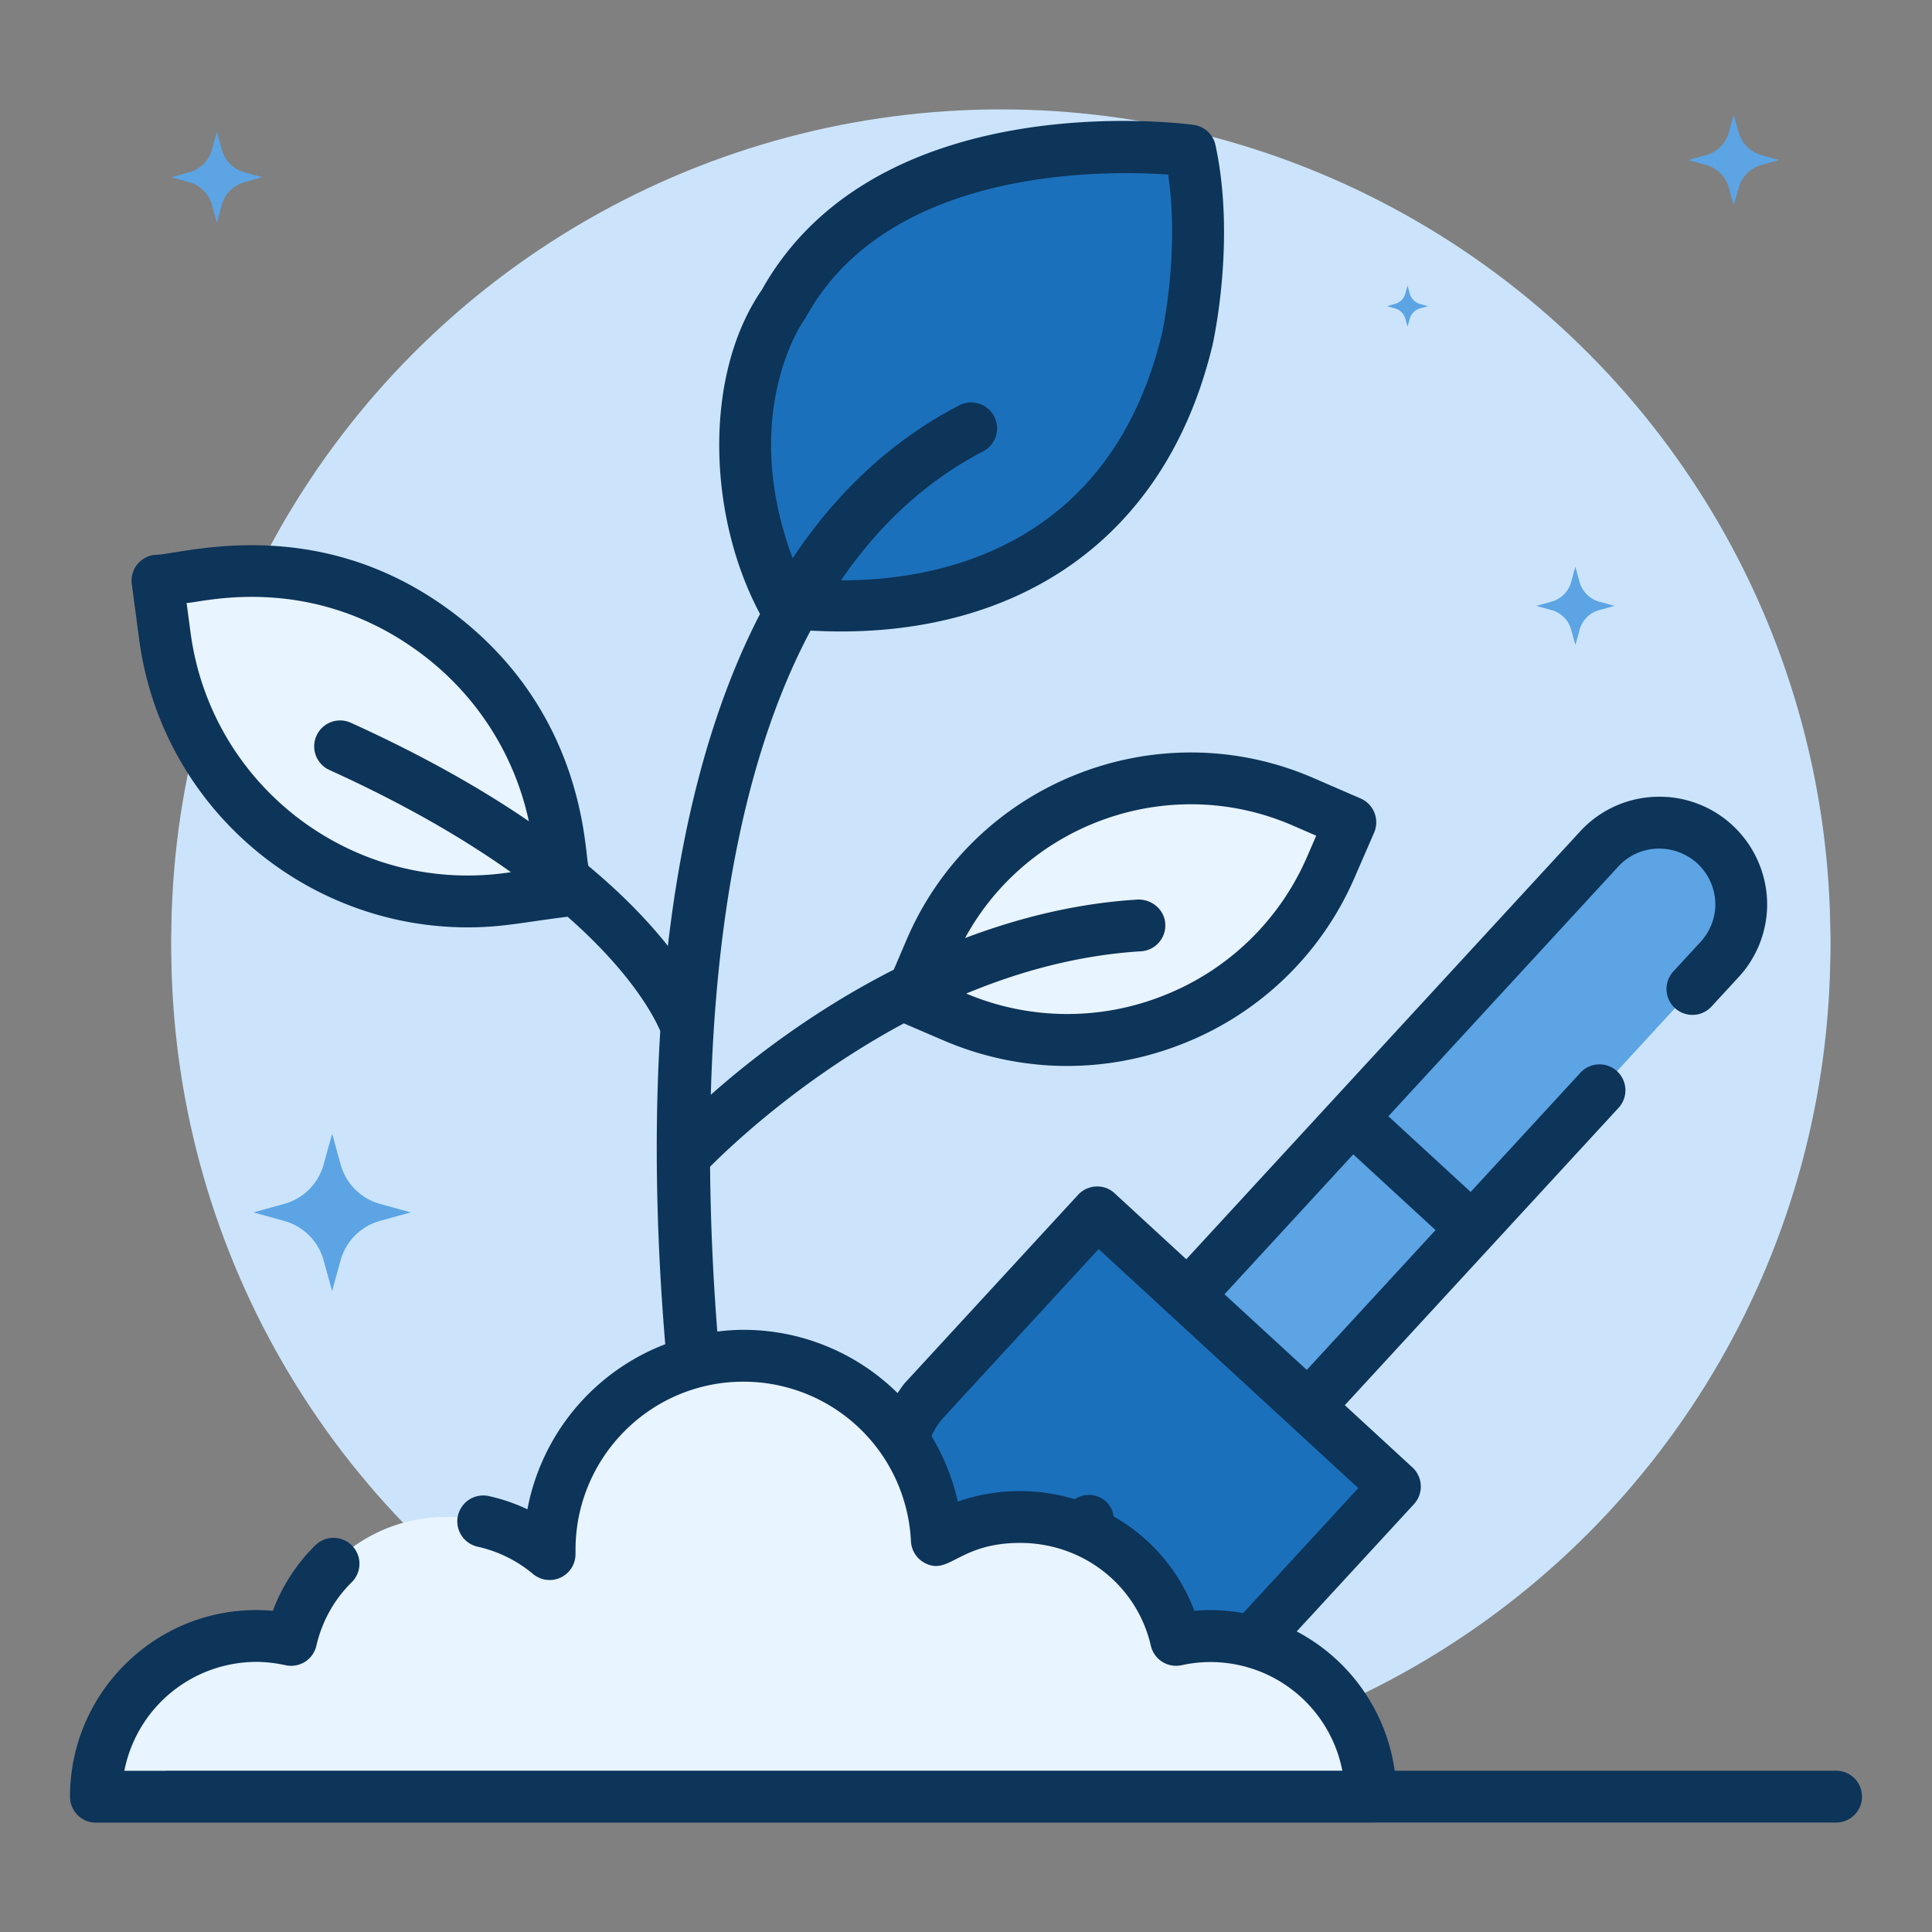 <svg xmlns="http://www.w3.org/2000/svg" viewBox="0 0 69 69" id="Gardening">
  <rect x="0" y="0" width="69" height="69" fill="#808080" stroke="none"/>
  <circle cx="35.744" cy="33.841" r="29.626" fill="#cbe4fb" class="colorfbe2cb svgShape"></circle>
  <path fill="#5ca4e4" d="m9.369 6.33-.636.175c-.395.11-.704.418-.813.814l-.175.635-.176-.635a1.165 1.165 0 0 0-.813-.813L6.12 6.33l.636-.176c.395-.109.704-.417.813-.813l.176-.635.175.635c.11.396.418.704.813.814l.636.175zm54.175-.614-.635.175c-.396.11-.704.418-.814.813l-.175.635-.176-.635a1.165 1.165 0 0 0-.813-.813l-.635-.175.635-.176c.395-.109.704-.418.813-.813l.176-.635.175.635c.11.395.418.704.814.814l.635.175zm-27.8 5.218-.635.175c-.395.11-.704.418-.813.814l-.175.635-.176-.635a1.165 1.165 0 0 0-.814-.813l-.635-.176.635-.176c.396-.108.704-.417.814-.812l.176-.636.175.636c.11.395.418.704.813.813l.635.175z" class="colore4c95c svgShape"></path>
  <circle cx="35.744" cy="33.533" r="29.626" fill="#cbe4fb" class="colorfbe2cb svgShape"></circle>
  <path fill="#5ca4e4" d="m34.855 10.625-.288.08a.528.528 0 0 0-.367.368l-.08.287-.08-.287a.527.527 0 0 0-.367-.368l-.287-.08.287-.079a.527.527 0 0 0 .368-.368l.08-.287.079.287c.05.18.189.319.367.368l.288.08zm16.149.31-.287.078a.528.528 0 0 0-.368.368l-.08.287-.079-.287a.527.527 0 0 0-.368-.367l-.287-.08.287-.08a.527.527 0 0 0 .368-.367l.08-.287.079.287c.05.179.189.318.368.368l.287.08zm6.657 10.703-.547.151c-.34.094-.605.36-.7.7l-.15.547-.151-.547a1.003 1.003 0 0 0-.7-.7l-.547-.15.547-.152c.34-.093.605-.359.7-.7l.15-.546.151.547c.095.34.36.606.7.7l.547.15zM14.67 43.3l-1.099.303a2.02 2.02 0 0 0-1.407 1.408l-.303 1.099-.304-1.1a2.016 2.016 0 0 0-1.408-1.406L9.051 43.3l1.1-.304a2.016 2.016 0 0 0 1.407-1.406l.304-1.1.303 1.1a2.02 2.02 0 0 0 1.407 1.407l1.1.303zm16.134-25.618-.287.079a.528.528 0 0 0-.368.368l-.079.287-.08-.287a.527.527 0 0 0-.367-.368l-.288-.08.288-.079a.527.527 0 0 0 .368-.368l.08-.287.078.287c.05.18.19.319.368.368l.287.08zm5.796 38.91-.496.137a.913.913 0 0 0-.637.636l-.137.497-.137-.497a.911.911 0 0 0-.636-.636l-.497-.137.497-.138a.911.911 0 0 0 .636-.635l.137-.497.137.497c.086.309.327.55.637.636l.496.137z" class="colore4c95c svgShape"></path>
  <path fill="#1b70bb" d="m49.818 53.09-6.171 6.704a3.602 3.602 0 0 1-3.425 1.077l-6.875-.56-1.126-6.805a3.615 3.615 0 0 1 .791-3.503l6.171-6.703 10.635 9.79z" class="colorc3cce9 svgShape"></path>
  <path fill="#5ca4e4" d="M61.413 34.276 46.722 50.234l-4.297-3.955L57.117 30.32a2.92 2.92 0 0 1 4.297 3.956zM48.278 39.921l4.297 3.955" class="colore4c95c svgShape"></path>
  <path fill="#e8f4ff" d="m34.05 36.303-1.552-.668.741-1.732c2.201-5.118 8.148-7.484 13.266-5.283l1.722.747-.678 1.559c-2.24 5.215-8.283 7.617-13.498 5.377z" class="colore8f3ff svgShape"></path>
  <path fill="#e8f4ff" d="m34.05 36.303-1.552-.668.741-1.732c2.201-5.118 8.148-7.484 13.266-5.283l1.722.747-.678 1.559c-2.24 5.215-8.283 7.617-13.498 5.377z" class="colore8f3ff svgShape"></path>
  <path fill="#1b70bb" d="M27.952 21.496s11.675 2.041 14.441-9.34c0 0 .81-3.546.111-6.78 0 0-10.69-1.444-14.518 5.48 0 0-3.07 4.202-.034 10.64z" class="colorc3cce9 svgShape"></path>
  <path fill="#e8f4ff" d="m19.954 30.003.248 1.812-2.018.278c-5.97.815-11.477-3.375-12.292-9.345l-.267-2.011 1.822-.242c6.08-.832 11.675 3.427 12.507 9.508z" class="colore8f3ff svgShape"></path>
  <path fill="#e8f4ff" d="m19.954 30.003.248 1.812-2.018.278c-5.97.815-11.477-3.375-12.292-9.345l-.267-2.011 1.822-.242c6.08-.832 11.675 3.427 12.507 9.508zM3.423 64.165c0-3.16 2.56-5.736 5.736-5.736.424 0 .847.053 1.236.14a5.685 5.685 0 0 1 5.56-4.394 5.7 5.7 0 0 1 3.67 1.324v-.141a6.925 6.925 0 0 1 13.837-.353c.866-.53 1.872-.83 2.966-.83 2.718 0 4.995 1.87 5.577 4.395a5.478 5.478 0 0 1 1.218-.141 5.736 5.736 0 0 1 5.736 5.736H3.423z" class="colore8f3ff svgShape"></path>
  <path fill="#0d3459" d="M65.574 63.24H49.811a6.675 6.675 0 0 0-3.5-4.974l4.188-4.548a.928.928 0 0 0-.053-1.308l-2.417-2.225 9.793-10.637a.926.926 0 0 0-1.361-1.255l-3.938 4.277-2.938-2.704 8.21-8.918a1.98 1.98 0 0 1 1.386-.64 2.029 2.029 0 0 1 1.433.524c.412.38.648.917.648 1.47 0 .492-.19.97-.533 1.344l-.982 1.065a.926.926 0 0 0 1.362 1.254l.983-1.066a3.84 3.84 0 0 0 1.021-2.598 3.868 3.868 0 0 0-1.242-2.829 3.831 3.831 0 0 0-2.764-1.014 3.822 3.822 0 0 0-2.673 1.235l-14.067 15.28-2.557-2.354a.893.893 0 0 0-.665-.244.922.922 0 0 0-.643.298l-6.17 6.703c-.107.116-.184.251-.277.376a7.83 7.83 0 0 0-5.512-2.258c-.313 0-.62.025-.925.061a85.036 85.036 0 0 1-.258-5.886c.78-.785 3.326-3.192 6.92-5.12l1.405.604c1.423.612 2.925.917 4.427.917 1.402 0 2.805-.266 4.146-.8a11.11 11.11 0 0 0 6.14-5.975l.678-1.559a.928.928 0 0 0-.48-1.218l-1.725-.748c-5.583-2.399-12.081.186-14.483 5.769l-.467 1.092c-2.855 1.45-5.117 3.21-6.535 4.468.159-5.736 1.056-11.87 3.562-16.578 6.917.39 12.583-2.898 14.348-10.159.035-.152.848-3.785.113-7.182a.927.927 0 0 0-.781-.721c-.462-.06-11.32-1.438-15.427 5.905-2.078 3.022-1.94 8.043-.057 11.563-1.813 3.508-2.806 7.664-3.291 11.857-.656-.83-1.57-1.802-2.838-2.857-.146-.462-.074-5.422-4.786-9.007-4.903-3.729-9.831-2.084-10.726-2.101a.926.926 0 0 0-.796 1.04l.268 2.014c.81 5.932 5.9 10.247 11.726 10.247 1.239 0 1.95-.178 3.57-.38 2.275 2 3.086 3.554 3.31 4.083-.248 4.018-.095 7.925.178 11.185a7.88 7.88 0 0 0-4.923 5.896 6.438 6.438 0 0 0-1.38-.473.925.925 0 1 0-.396 1.808 4.66 4.66 0 0 1 1.975.973.924.924 0 0 0 1.519-.71v-.149c0-3.312 2.687-6.007 5.99-6.007a5.985 5.985 0 0 1 5.99 5.7c.015.326.202.62.49.773.878.467 1.213-.715 3.407-.715 2.25 0 4.171 1.51 4.671 3.672a.924.924 0 0 0 1.096.696 4.797 4.797 0 0 1 5.743 3.767H5.915c-.005 0-.009.003-.014.003h-1.46a4.814 4.814 0 0 1 4.715-3.889c.327 0 .678.04 1.047.119a.923.923 0 0 0 1.096-.697c.2-.866.635-1.648 1.258-2.262a.926.926 0 1 0-1.3-1.319 6.46 6.46 0 0 0-1.513 2.336 6.213 6.213 0 0 0-.588-.028c-3.67 0-6.656 2.99-6.656 6.666 0 .511.414.926.926.926h45.531c.005 0 .009-.003.014-.003h16.603a.925.925 0 1 0 0-1.852zM48.331 41.227l2.938 2.705-4.598 4.994-2.94-2.702 4.6-4.997zm-7.694-9.1c-2.208.134-4.278.66-6.171 1.376 2.237-4.108 7.294-5.915 11.67-4.035l.872.378-.31.714a9.273 9.273 0 0 1-5.126 4.989 9.288 9.288 0 0 1-7.065-.065c1.903-.79 4.008-1.373 6.242-1.509.51-.03.899-.47.868-.98-.03-.51-.477-.88-.98-.868zM11.765 27.5c2.739 1.242 4.845 2.486 6.484 3.65l-.19.026c-5.472.746-10.504-3.093-11.249-8.549l-.146-1.093c.444.015 4.454-1.173 8.444 1.86a10.116 10.116 0 0 1 3.78 5.936c-1.671-1.142-3.753-2.336-6.358-3.517a.926.926 0 1 0-.765 1.687zm16.969-16.097a.91.91 0 0 0 .062-.098c2.951-5.337 10.624-5.231 12.923-5.07.42 2.799-.22 5.685-.225 5.704-1.893 7.786-8.225 8.8-11.459 8.787 1.325-1.929 2.99-3.526 5.091-4.614a.926.926 0 0 0-.852-1.644c-2.5 1.296-4.451 3.193-5.966 5.47-1.91-5.145.325-8.393.426-8.535zM42.657 57.53a6.536 6.536 0 0 0-2.884-3.373.905.905 0 0 0-.271-.53.911.911 0 0 0-1.12-.083 6.733 6.733 0 0 0-4.175.084 7.781 7.781 0 0 0-.94-2.338c.109-.237.245-.462.426-.659l5.544-6.022 9.273 8.537-4.112 4.466a6.265 6.265 0 0 0-1.74-.082z" class="color2d346a svgShape"></path>
</svg>
